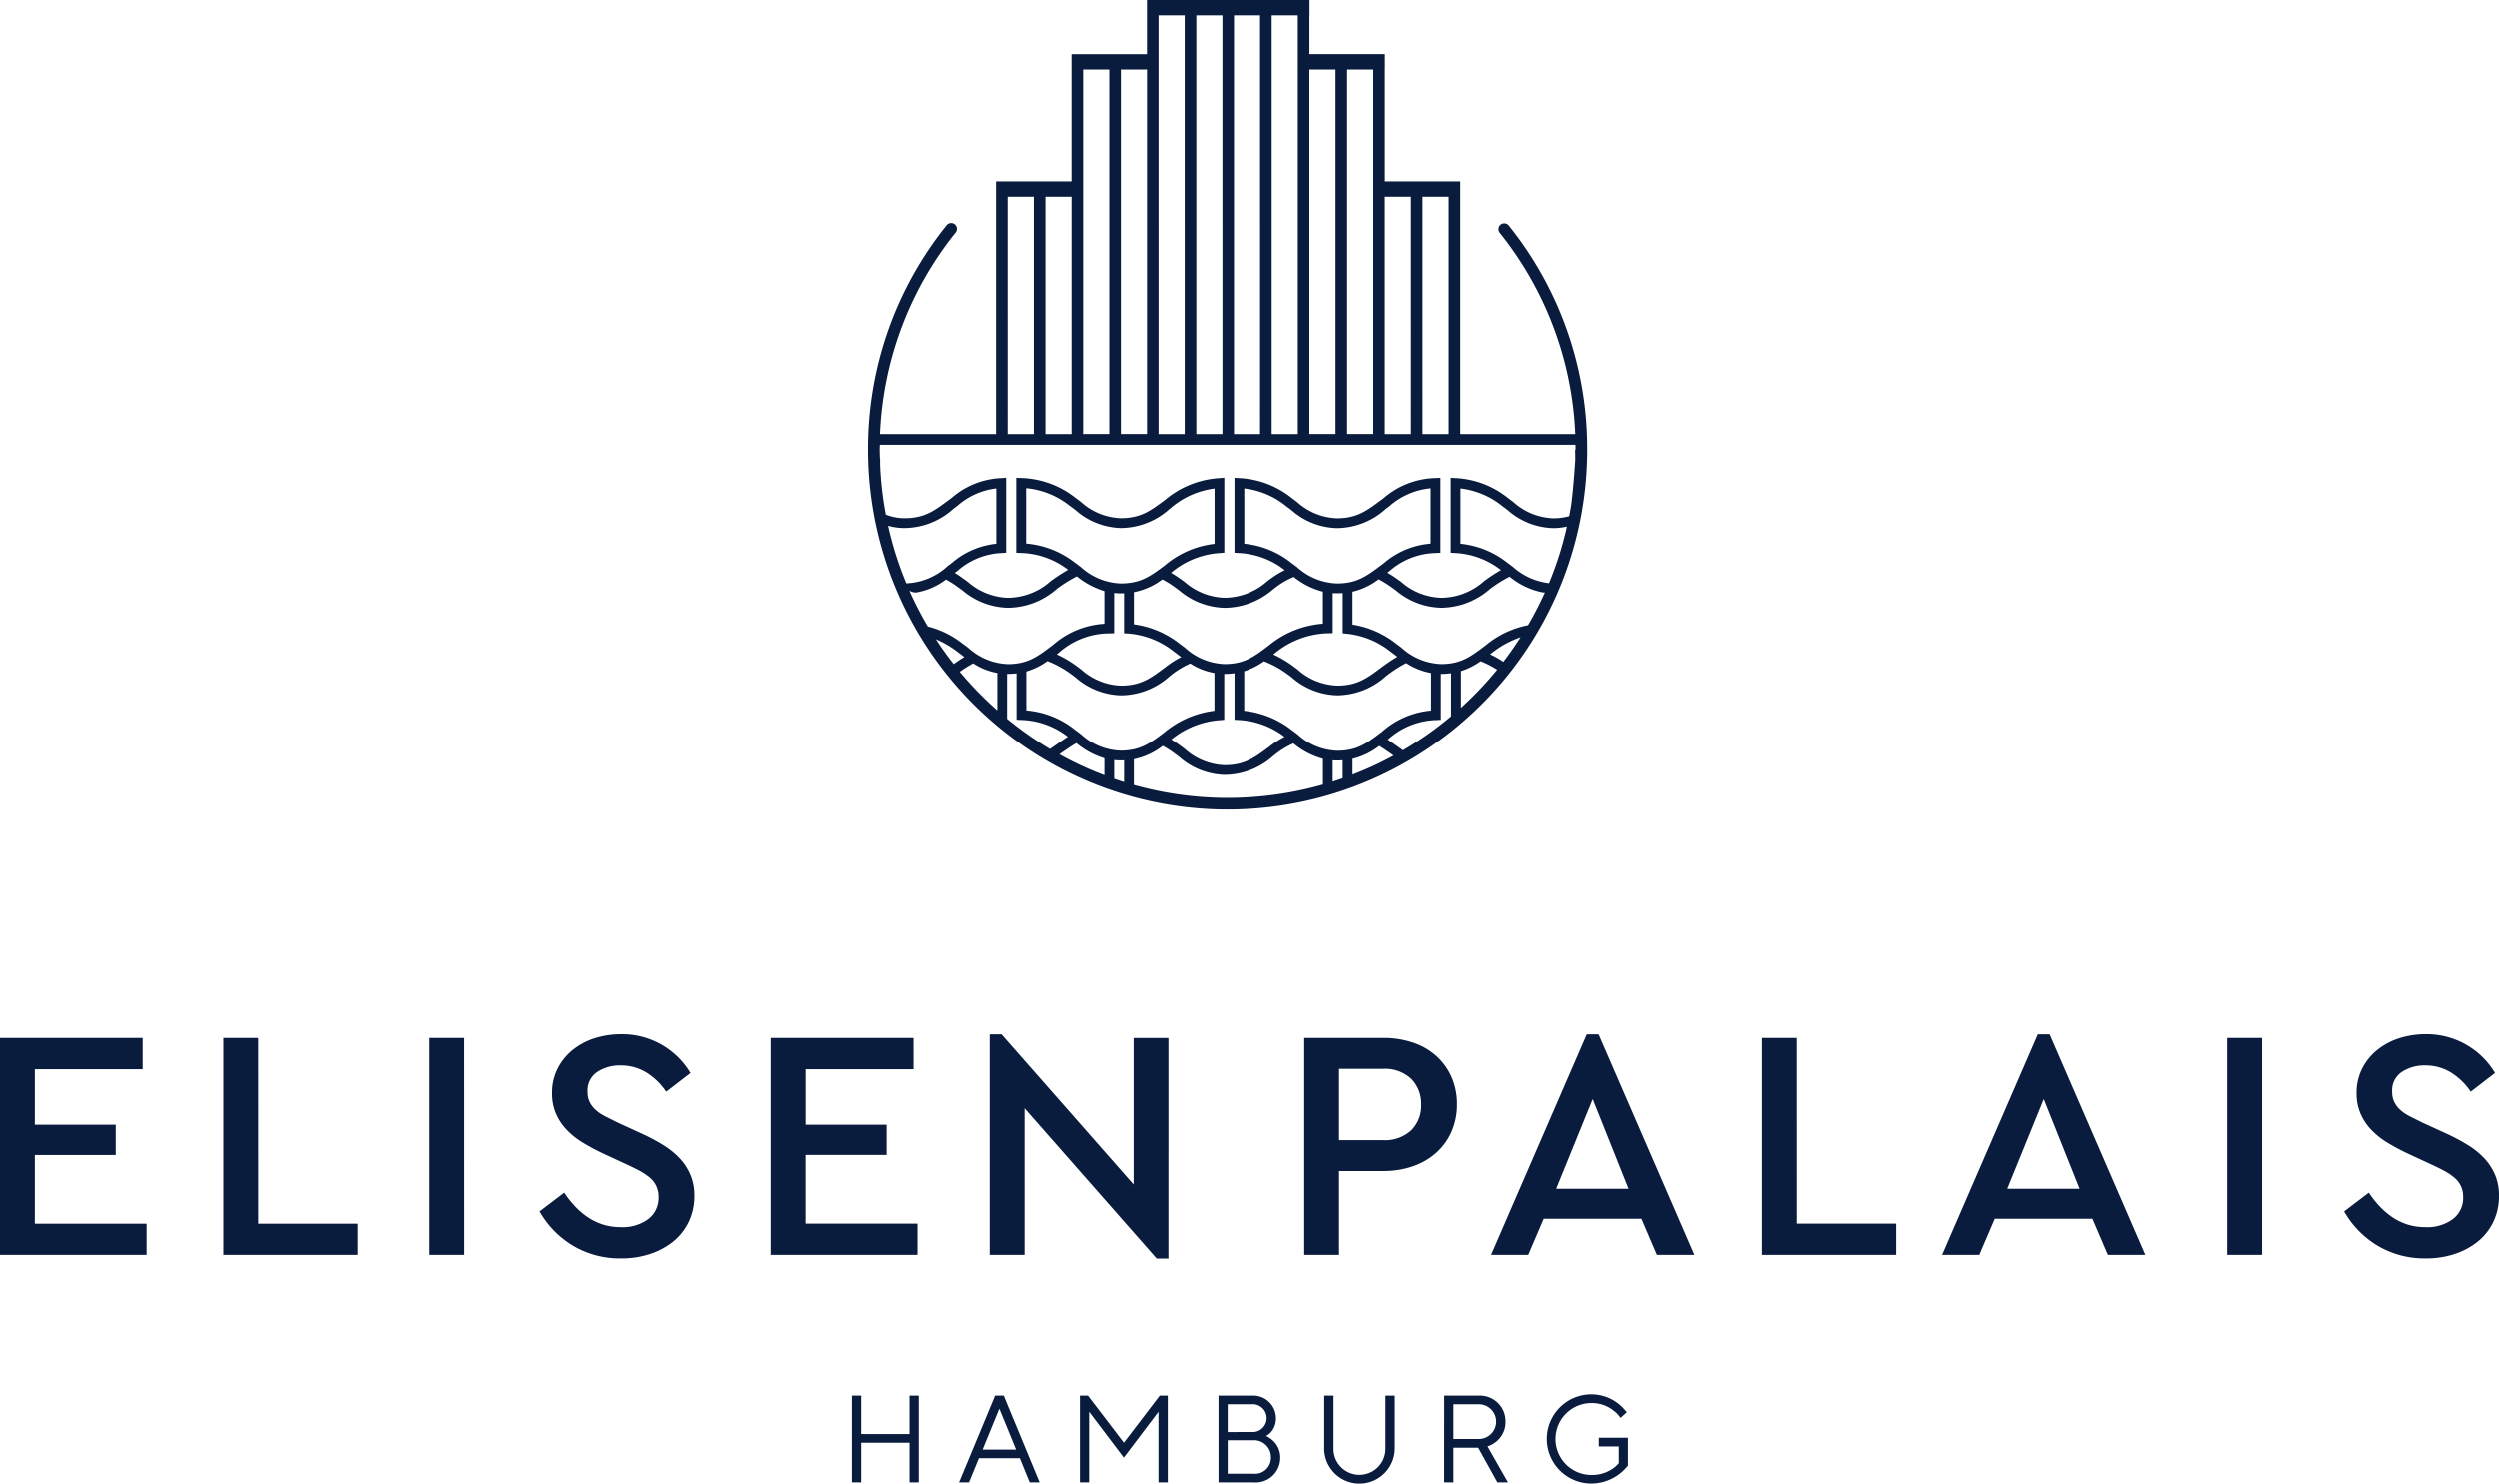 <svg xmlns="http://www.w3.org/2000/svg" width="260" height="154.402" viewBox="0 0 260 154.402"><g transform="translate(888.632 677.498)"><g transform="translate(-888.632 -677.498)"><g transform="translate(0 107.639)"><path d="M292.633,245.362a7.125,7.125,0,0,0-2.259,1.231,5.964,5.964,0,0,0-1.54,1.934,5.556,5.556,0,0,0-.565,2.53,5.305,5.305,0,0,0,.41,2.136,5.713,5.713,0,0,0,1.129,1.694,8.035,8.035,0,0,0,1.678,1.332,22.463,22.463,0,0,0,2.051,1.1l2.5,1.161c.5.229.954.453,1.353.666a6.369,6.369,0,0,1,1.044.7,2.7,2.7,0,0,1,.687.874,2.605,2.605,0,0,1,.24,1.145,2.75,2.75,0,0,1-1.076,2.307,4.462,4.462,0,0,1-2.823.836,6.14,6.14,0,0,1-1.934-.288,6.259,6.259,0,0,1-1.593-.788,7.9,7.9,0,0,1-1.316-1.145,10.941,10.941,0,0,1-1.076-1.369l-2.568,1.95a9.809,9.809,0,0,0,3.489,3.575,9.56,9.56,0,0,0,5.029,1.316,9.381,9.381,0,0,0,2.994-.463,7.613,7.613,0,0,0,2.413-1.3,5.954,5.954,0,0,0,1.609-2.051,6.2,6.2,0,0,0,.581-2.722,5.505,5.505,0,0,0-.378-2.088,5.879,5.879,0,0,0-1.06-1.694,8.252,8.252,0,0,0-1.71-1.422,19.912,19.912,0,0,0-2.291-1.231l-2.53-1.161c-.458-.229-.879-.437-1.268-.634a4.5,4.5,0,0,1-.991-.65,2.818,2.818,0,0,1-.65-.82,2.386,2.386,0,0,1-.24-1.113A2.293,2.293,0,0,1,293,248.836a4.261,4.261,0,0,1,2.392-.666,5.088,5.088,0,0,1,2.669.719,6.764,6.764,0,0,1,2.088,2.019l2.53-1.95a8.286,8.286,0,0,0-7.288-4.038,9.075,9.075,0,0,0-2.76.442m-14.187-.053h-3.628v22.583h3.628Zm-22.705,6.366,3.729,9.339h-7.528Zm.613-6.739h-1.231l-9.957,22.955h3.868l1.609-3.761H260.8l1.609,3.761h3.9Zm-26.3.373H226.43v22.583h13.958v-3.25h-10.33Zm-21.219,6.366,3.729,9.339h-7.528Zm.613-6.739h-1.231l-9.957,22.955h3.868l1.609-3.761H213.9l1.609,3.761h3.9Zm-22.476,3.591a3.992,3.992,0,0,1,2.978,1.044,3.664,3.664,0,0,1,1.028,2.685,3.6,3.6,0,0,1-1.028,2.669,4.042,4.042,0,0,1-2.978,1.028h-4.55v-7.426Zm-8.177-3.218v22.583h3.628v-8.726h4.587a9.3,9.3,0,0,0,3.164-.511,7.067,7.067,0,0,0,2.429-1.438,6.374,6.374,0,0,0,1.556-2.189,7.038,7.038,0,0,0,.549-2.807,6.965,6.965,0,0,0-.549-2.807,6.447,6.447,0,0,0-1.556-2.19,6.862,6.862,0,0,0-2.429-1.417,9.573,9.573,0,0,0-3.164-.5Zm-31.532-.373h-1.231v22.955h3.628V252.634l13.755,15.636h1.231V245.314h-3.628v15.257Zm-9.163.373H123.256v22.583h15.257v-3.25H126.878v-7.149H135.3v-3.148h-8.417v-5.78H138.1Zm-33.237.053a7.068,7.068,0,0,0-2.259,1.231,5.964,5.964,0,0,0-1.54,1.934,5.556,5.556,0,0,0-.565,2.53,5.305,5.305,0,0,0,.41,2.136,5.713,5.713,0,0,0,1.129,1.694,8.035,8.035,0,0,0,1.678,1.332,22.453,22.453,0,0,0,2.051,1.1l2.5,1.161c.5.229.954.453,1.353.666a6.368,6.368,0,0,1,1.044.7,2.518,2.518,0,0,1,.922,2.019,2.751,2.751,0,0,1-1.076,2.307,4.472,4.472,0,0,1-2.824.836,6.141,6.141,0,0,1-1.934-.288,6.26,6.26,0,0,1-1.593-.788,7.9,7.9,0,0,1-1.316-1.145,10.949,10.949,0,0,1-1.076-1.369l-2.568,1.95a9.809,9.809,0,0,0,3.489,3.575,9.56,9.56,0,0,0,5.029,1.316,9.381,9.381,0,0,0,2.994-.463,7.612,7.612,0,0,0,2.413-1.3,5.954,5.954,0,0,0,1.609-2.051,6.2,6.2,0,0,0,.581-2.722,5.505,5.505,0,0,0-.378-2.088,5.878,5.878,0,0,0-1.06-1.694,8.253,8.253,0,0,0-1.71-1.422,19.914,19.914,0,0,0-2.291-1.231l-2.53-1.161c-.458-.229-.879-.437-1.268-.634a4.5,4.5,0,0,1-.991-.65,2.818,2.818,0,0,1-.65-.82,2.387,2.387,0,0,1-.24-1.113,2.293,2.293,0,0,1,1.028-2.072,4.278,4.278,0,0,1,2.4-.666,5.088,5.088,0,0,1,2.669.719,6.764,6.764,0,0,1,2.088,2.019l2.53-1.95a8.286,8.286,0,0,0-7.288-4.038,9.048,9.048,0,0,0-2.76.442m-13.51-.053H87.728v22.583h3.628Zm-21.395,0H66.333v22.583H80.291v-3.25H69.961Zm-12.018,0H43.09v22.583H58.347v-3.25H46.718v-7.149h8.417v-3.148H46.718v-5.78H57.937v-3.255Z" transform="translate(-43.09 -244.92)" fill="#0a1c3e"/><path d="M287.195,320.688h2.062v1.742a3.129,3.129,0,0,1-.7.618,3.782,3.782,0,0,1-2.142.607,3.74,3.74,0,0,1,0-7.48,3.574,3.574,0,0,1,2.28.772,3.112,3.112,0,0,1,.746.772l.645-.581a4.866,4.866,0,0,0-.916-.927,4.508,4.508,0,0,0-2.76-.943,4.64,4.64,0,1,0,0,9.28,4.885,4.885,0,0,0,3.8-1.87v-2.9h-3.031v.906Zm-15.146-.773V316.3h2.642a1.806,1.806,0,1,1,0,3.612Zm-.964,4.512h.964v-3.607h2.578l2,3.607h1.1l-2.126-3.74a3.035,3.035,0,0,0,.927-.517,2.6,2.6,0,0,0,.943-2.062,2.66,2.66,0,0,0-2.77-2.706h-3.612Zm-12.5-3.548a3.676,3.676,0,1,0,7.352,0V315.4h-.97v5.482a2.707,2.707,0,1,1-5.413,0V315.4h-.964v5.482Zm-10.058,2.642v-3.479h2.706a1.761,1.761,0,0,1,1.806,1.806,1.656,1.656,0,0,1-1.806,1.678h-2.706Zm0-4.331V316.3h2.515a1.447,1.447,0,1,1,0,2.887Zm-.964,5.237h3.676a2.558,2.558,0,0,0,2.77-2.578,2.359,2.359,0,0,0-.746-1.753,2.765,2.765,0,0,0-.735-.5,1.756,1.756,0,0,0,.517-.4,2.142,2.142,0,0,0,.517-1.47,2.364,2.364,0,0,0-2.514-2.323h-3.479v9.025Zm-14.442,0h.97v-7.346l3.612,4.768,3.612-4.768v7.346h.97V315.4h-.836l-3.74,4.9-3.74-4.9h-.836v9.025ZM223,321.013l1.742-4.256,1.742,4.256Zm-2.451,3.415h1.034l1.033-2.515h4.257l1.028,2.515h1.033L225.2,315.4h-.9Zm-11.15,0h.964V320.3h5.029v4.123h.964V315.4h-.964v4h-5.029v-4H209.4Z" transform="translate(-120.801 -277.792)" fill="#0a1c3e"/></g><path d="M279.281,66.337a.6.6,0,0,0-.943.751A35.846,35.846,0,0,1,286.2,88.024h-11.97V61.739h-7.858V50.1h.005v-1.6h-7.863V44.468h.011v-1.6H241.59v.043h-.005v5.594h-7.852v.027h-.005V61.739h-7.858V88.024H213.787a35.794,35.794,0,0,1,7.879-20.968.6.6,0,0,0-.943-.751,37.034,37.034,0,0,0-8.183,23.366,37.448,37.448,0,1,0,74.9,0A37.005,37.005,0,0,0,279.281,66.337Zm-8.982-3h2.722V88.024H270.3Zm-3.932,0h2.722V88.024h-2.722ZM262.441,50.1h2.722v37.92h-2.722Zm-3.932,0h2.722v37.92h-2.722Zm-3.926-5.636h2.722V88.024h-2.722Zm-3.932,0h2.722V88.024h-2.722Zm-3.926,0h2.722V88.024h-2.722Zm-3.932,0h2.722V88.024h-2.722ZM238.868,50.1h2.722v37.92h-2.722Zm-3.932,0h2.722v37.92h-2.722ZM231.01,63.338h2.722V88.024H231.01Zm-3.932,0H229.8V88.024h-2.722Zm59.144,25.811c0,.17.011.336.011.506h-.048c.005.463.016,1.023.016,1.023s-.155,2.6-.41,4.635c-.064.421-.144.842-.224,1.257a6.174,6.174,0,0,1-1.667.218,6.526,6.526,0,0,1-4.145-1.694c-.154-.117-.3-.229-.442-.33l-.133-.1a9.406,9.406,0,0,0-5.407-2.056l-.538-.032v7.8l.479.027a8.4,8.4,0,0,1,4.752,1.774,17.882,17.882,0,0,0-1.572,1.018l-.149.107a6.779,6.779,0,0,1-4.507,1.763,6.622,6.622,0,0,1-4.139-1.641c-.154-.112-.3-.224-.442-.32-.266-.186-.607-.416-1.018-.65l.2-.149a7.521,7.521,0,0,1,4.842-1.9l.485-.027v-7.8l-.538.027a8.539,8.539,0,0,0-5.391,2.1l-.352.261c-1.422,1.055-2.445,1.822-4.512,1.822a6.514,6.514,0,0,1-4.145-1.694c-.154-.117-.3-.229-.442-.33l-.133-.1a9.41,9.41,0,0,0-5.413-2.056l-.538-.032v7.8l.479.027a8.385,8.385,0,0,1,4.768,1.785,9.872,9.872,0,0,0-1.641,1.012l-.139.1a6.783,6.783,0,0,1-4.512,1.763,6.622,6.622,0,0,1-4.139-1.641c-.155-.112-.3-.224-.442-.32l-.016-.011c-.277-.192-.581-.4-.97-.629l.032-.021.016-.016a8.722,8.722,0,0,1,5.029-2.019l.474-.037v-7.8l-.549.043a9.685,9.685,0,0,0-5.588,2.237l-.144.107c-1.417,1.055-2.445,1.822-4.512,1.822a6.526,6.526,0,0,1-4.145-1.694c-.154-.117-.3-.229-.442-.33l-.117-.085a9.543,9.543,0,0,0-5.642-2.072l-.533-.021v7.8l.49.021a8.416,8.416,0,0,1,4.907,1.753,18.681,18.681,0,0,0-1.625,1.044l-.149.107a6.779,6.779,0,0,1-4.507,1.763,6.622,6.622,0,0,1-4.139-1.641c-.154-.112-.3-.224-.442-.32l-.149-.107c-.229-.165-.479-.341-.788-.527l.277-.2a7.4,7.4,0,0,1,4.6-1.865l.474-.032v-7.8l-.543.037a8.412,8.412,0,0,0-5.13,2.056l-.394.293c-1.422,1.055-2.445,1.822-4.518,1.822a5.259,5.259,0,0,1-1.939-.373,35.712,35.712,0,0,1-.554-4.368c-.016-.309-.037-.623-.043-.932v-.581h-.021c-.005-.288-.021-.575-.021-.863,0-.176.011-.346.011-.522h72.457Zm-2.754,14.394a6.78,6.78,0,0,1-3.713-1.662c-.154-.117-.3-.229-.442-.33l-.133-.1a9.4,9.4,0,0,0-4.928-2.014V93.682a8.515,8.515,0,0,1,4.331,1.817l.133.1c.133.1.277.2.421.314a7.466,7.466,0,0,0,4.757,1.9,6.82,6.82,0,0,0,1.438-.16A35.262,35.262,0,0,1,283.468,103.543Zm-4.1-.677a7.793,7.793,0,0,0,3.425,1.635l.245.021a37.179,37.179,0,0,1-1.753,3.4,9.82,9.82,0,0,0-4.416,2.1l-.149.112c-1.412,1.06-2.429,1.833-4.486,1.833a6.465,6.465,0,0,1-4.118-1.7c-.155-.117-.3-.229-.437-.33l-.091-.064A9.806,9.806,0,0,0,263,107.858v-3.425a7.274,7.274,0,0,0,2.728-1.295,10.859,10.859,0,0,1,1.337.826c.133.1.277.2.421.3a7.564,7.564,0,0,0,4.741,1.838,7.771,7.771,0,0,0,5.1-1.955l.144-.107A13.853,13.853,0,0,1,279.366,102.866Zm-.65,8.865a10.2,10.2,0,0,0-1.385-.778h0l.144-.112a10.146,10.146,0,0,1,3.031-1.667Q279.667,110.492,278.716,111.731Zm-10.458,9.222c-.618-.442-1.348-.97-1.582-1.108l.037-.027a7.8,7.8,0,0,1,5.013-2.014l.479-.027v-4.784h.021a7.927,7.927,0,0,0,1.044-.069v4.491A36.129,36.129,0,0,1,268.258,120.953Zm-18.267,4.96a36.309,36.309,0,0,1-9.776-1.348V121.89a7.205,7.205,0,0,0,3.015-1.4,9.925,9.925,0,0,1,1.241.8l.016.011c.133.1.277.2.426.314a7.47,7.47,0,0,0,4.763,1.9,7.66,7.66,0,0,0,5.125-2.024l.149-.112.021-.016a8.758,8.758,0,0,1,1.87-1.129,8.093,8.093,0,0,0,3.079,1.609v2.68A36.175,36.175,0,0,1,249.991,125.912Zm-27.9-13.143a11.481,11.481,0,0,1,1.4-.874,6.663,6.663,0,0,0,2.509,1v3.9A36.294,36.294,0,0,1,222.087,112.77Zm-2.477-3.383a10,10,0,0,1,2.163,1.252l.154.117c.133.1.272.2.421.32.069.053.139.107.213.16-.362.208-.725.458-1.108.73Q220.47,110.719,219.609,109.387Zm7.4,8.289v-4.688c.027,0,.048.005.069.005a8.239,8.239,0,0,0,.916-.053v4.832l.49.021a8.257,8.257,0,0,1,4.848,1.753c-.32.192-1.236.836-1.854,1.273A37,37,0,0,1,227.014,117.676Zm12.652-8.886a8.7,8.7,0,0,1,4.763,1.912l.075.053c.133.1.272.2.421.32.075.053.149.112.224.17a9.433,9.433,0,0,0-1.625,1.039l-.144.107c-1.422,1.06-2.445,1.827-4.518,1.827a6.542,6.542,0,0,1-4.145-1.694c-.155-.117-.3-.229-.442-.33a11.8,11.8,0,0,0-2.094-1.236l.192-.144a7.915,7.915,0,0,1,5.3-2.04l.49-.016v-4.193c.218.021.447.037.687.037.117,0,.234-.005.346-.011v4.166Zm-5.988,4.225c.133.1.277.2.421.314a7.469,7.469,0,0,0,4.763,1.9,7.66,7.66,0,0,0,5.125-2.024l.149-.112.016-.016a9.01,9.01,0,0,1,1.945-1.167,6.645,6.645,0,0,0,2.514.986v3.937a10,10,0,0,0-5.162,2.216l-.138.107c-1.412,1.06-2.429,1.833-4.486,1.833a6.411,6.411,0,0,1-4.113-1.7c-.154-.117-.3-.229-.442-.33l-.154-.112a9.231,9.231,0,0,0-5.1-2.046v-4.059a7.2,7.2,0,0,0,2.2-1.087A10.92,10.92,0,0,1,233.679,113.015Zm17.5,4.784a8.52,8.52,0,0,1,4.741,1.753,9.43,9.43,0,0,0-1.588,1.023l-.144.107c-1.422,1.06-2.445,1.822-4.518,1.822a6.542,6.542,0,0,1-4.145-1.694c-.154-.117-.3-.229-.442-.33l-.016-.011c-.272-.2-.57-.41-.943-.639a9.015,9.015,0,0,1,5.04-2.014l.469-.037v-4.784h.027a7.989,7.989,0,0,0,1.044-.069v4.848Zm11.262-8.987a8.687,8.687,0,0,1,4.55,1.881l.091.064c.133.1.272.2.421.32.059.043.117.091.176.133a17.142,17.142,0,0,0-1.609,1.071l-.149.112c-1.422,1.06-2.445,1.822-4.518,1.822a6.529,6.529,0,0,1-4.145-1.694c-.154-.117-.3-.229-.442-.33a12,12,0,0,0-2.067-1.225c.005-.005.011-.005.016-.011l.149-.112.016-.016a9.061,9.061,0,0,1,5.519-2.067l.49-.016v-4.166c.144.011.288.016.437.016.213,0,.41-.011.607-.021v4.193Zm-6.228,4.2c.133.1.277.2.421.314a7.469,7.469,0,0,0,4.763,1.9,7.661,7.661,0,0,0,5.125-2.024l.149-.107a13.181,13.181,0,0,1,1.928-1.231,6.767,6.767,0,0,0,2.589,1.033v3.916A8.815,8.815,0,0,0,266.106,119l-.224.17c-1.412,1.065-2.429,1.833-4.486,1.833a6.411,6.411,0,0,1-4.113-1.7c-.155-.117-.3-.229-.442-.33l-.064-.043a9.747,9.747,0,0,0-5.061-2.094v-4.118a7.42,7.42,0,0,0,2.062-1.039A10.3,10.3,0,0,1,256.213,113.015Zm-23.754,8.359c.586-.41,1.428-.986,1.769-1.167a8.379,8.379,0,0,0,2.919,1.582v1.763A35.4,35.4,0,0,1,232.459,121.373Zm5.706,2.546v-1.944a6.58,6.58,0,0,0,.661.037c.128,0,.25-.005.373-.011v2.264C238.852,124.165,238.505,124.042,238.164,123.92Zm22.769.3V122q.224.016.464.016c.2,0,.394-.011.581-.021v1.875C261.637,123.989,261.285,124.106,260.933,124.218Zm2.067-.73v-1.641a7.344,7.344,0,0,0,2.786-1.348c.293.165.948.618,1.5,1.007A35.1,35.1,0,0,1,263,123.488Zm11.3-6.963V112.7a7.161,7.161,0,0,0,2.046-1.028,9.977,9.977,0,0,1,1.726.884A36.9,36.9,0,0,1,274.3,116.526Zm-8.412-14.773c-1.422,1.055-2.445,1.822-4.512,1.822a6.514,6.514,0,0,1-4.145-1.694c-.155-.117-.3-.229-.442-.33l-.133-.1a9.358,9.358,0,0,0-4.933-2.014V93.682a8.448,8.448,0,0,1,4.331,1.817l.133.1c.133.1.277.2.421.314a7.47,7.47,0,0,0,4.763,1.9,7.671,7.671,0,0,0,5.125-2.024l.346-.256a7.564,7.564,0,0,1,4.3-1.865v5.759a8.476,8.476,0,0,0-4.906,2.067Zm-9.009,1.14a7.96,7.96,0,0,0,3.037,1.534v3.34a10,10,0,0,0-5.631,2.264l-.139.107c-1.412,1.06-2.429,1.833-4.486,1.833a6.436,6.436,0,0,1-4.113-1.7c-.155-.117-.3-.229-.442-.33l-.075-.053a9.8,9.8,0,0,0-4.811-2.056v-3.351a7.211,7.211,0,0,0,2.967-1.327,9.381,9.381,0,0,1,1.289.8l.016.011c.133.1.277.2.421.309a7.6,7.6,0,0,0,4.741,1.838,7.785,7.785,0,0,0,5.109-1.955l.149-.107.021-.016A8.235,8.235,0,0,1,256.879,102.893Zm-13.51-1.14c-1.422,1.055-2.445,1.822-4.518,1.822a6.526,6.526,0,0,1-4.145-1.694c-.155-.117-.3-.229-.442-.33l-.117-.085A9.58,9.58,0,0,0,229,99.42V93.655a8.529,8.529,0,0,1,4.555,1.849l.123.085c.133.1.277.2.421.314a7.466,7.466,0,0,0,4.757,1.9,7.671,7.671,0,0,0,5.125-2.024l.149-.112.016-.016a8.668,8.668,0,0,1,4.48-1.96v5.759a9.662,9.662,0,0,0-5.114,2.19Zm-9.094,1.081a8.372,8.372,0,0,0,2.871,1.534v3.409a8.9,8.9,0,0,0-5.375,2.216l-.2.149c-1.412,1.06-2.429,1.833-4.486,1.833a6.464,6.464,0,0,1-4.118-1.7c-.155-.117-.3-.229-.442-.33l-.154-.112a9.738,9.738,0,0,0-3.607-1.774,36.863,36.863,0,0,1-1.923-3.734,1.333,1.333,0,0,0,.7.192,7.085,7.085,0,0,0,3.111-1.353,9.539,9.539,0,0,1,1.108.693l.155.112c.133.1.272.2.421.3a7.564,7.564,0,0,0,4.741,1.838,7.76,7.76,0,0,0,5.1-1.955l.144-.107A15,15,0,0,1,234.275,102.834Zm-13.43-1.081a6.765,6.765,0,0,1-4.32,1.811,36,36,0,0,1-1.9-5.993,6.209,6.209,0,0,0,1.7.234,7.671,7.671,0,0,0,5.125-2.024l.389-.288a7.4,7.4,0,0,1,4.054-1.811v5.759a8.4,8.4,0,0,0-4.656,2.019Z" transform="translate(-122.269 -42.87)" fill="#0a1c3e"/></g></g></svg>
